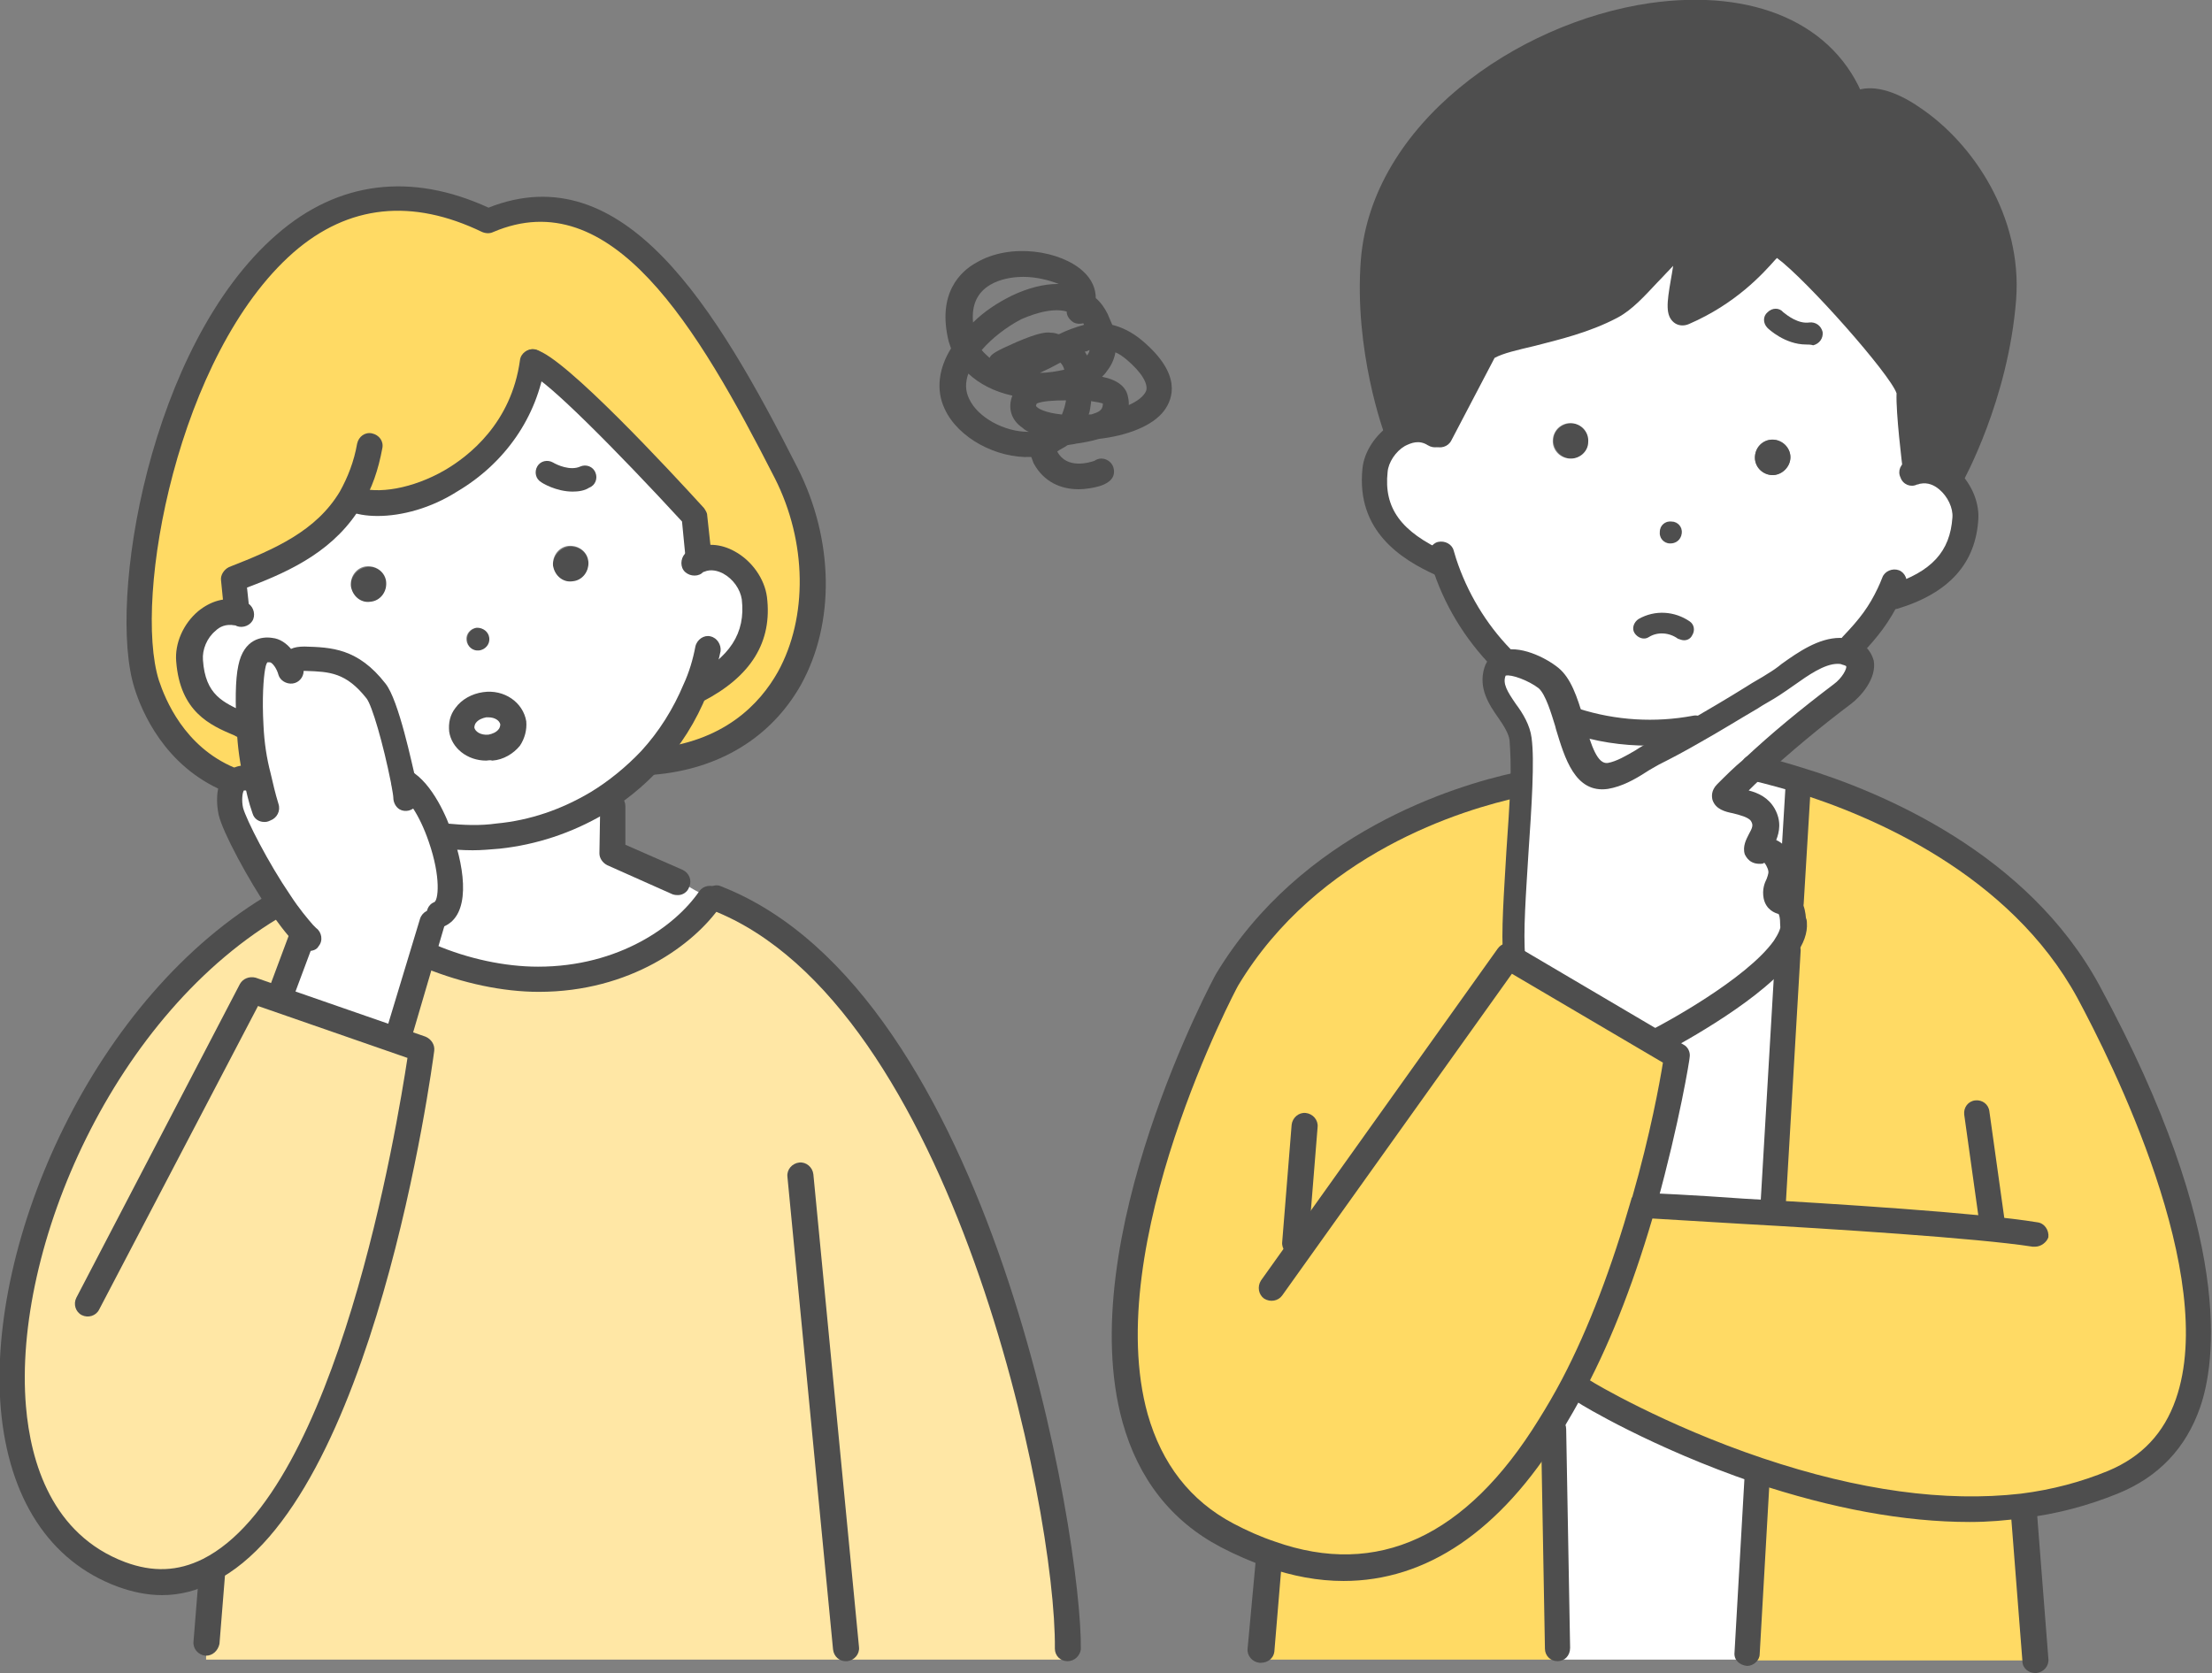 <?xml version="1.0" encoding="utf-8"?>
<!-- Generator: Adobe Illustrator 28.1.0, SVG Export Plug-In . SVG Version: 6.00 Build 0)  -->
<svg version="1.1" id="レイヤー_1" xmlns="http://www.w3.org/2000/svg" xmlns:xlink="http://www.w3.org/1999/xlink" x="0px"
	 y="0px" viewBox="0 0 281.2 212.7" style="enable-background:new 0 0 281.2 212.7;" xml:space="preserve">
<rect x="0" y="0" width="281.2" height="212.7" fill="#808080" stroke="none"/>
<style type="text/css">
	.st0{fill:#4E4E4E;}
	.st1{fill:#FFE7A5;}
	.st2{fill:#FFFFFF;}
	.st3{fill:#FFDA64;}
</style>
<g>
	<path class="st0" d="M137.1,62.2c-2.2,0-4.4-0.9-5.7-3.3c-0.1-0.3-0.2-0.5-0.3-0.8c-4.4,0.2-9.3-2.4-11-6.1
		c-1.2-2.5-0.7-5.3,0.8-7.7c-0.1-0.3-0.2-0.6-0.3-0.9c-1.5-6.1,1.5-8.9,3.5-10c4.4-2.6,10.8-1.5,13.6,1.1c1.1,1,1.6,2.2,1.6,3.4
		c0.6,0.5,1.1,1.2,1.5,2c0.2,0.5,0.4,0.9,0.6,1.4c1.2,0.3,2.5,0.9,3.8,2c5.1,4.3,3.9,7.4,2.8,8.9c-1.5,2-4.8,3.2-8.3,3.6
		c-1,0.3-2.1,0.5-2.9,0.6c-0.3,0.1-0.7,0.1-1.1,0.2c-0.4,0.3-0.9,0.5-1.3,0.8c0,0,0,0,0,0c1.2,2.3,4.1,1.4,4.7,1.2
		c0.3-0.2,0.6-0.3,0.9-0.3c0.8,0,1.5,0.6,1.6,1.4c0.2,1.4-1.2,1.9-1.8,2.1C139.1,62,138.1,62.2,137.1,62.2z M123.1,47.5
		c-0.4,1.1-0.4,2.2,0.1,3.2c1.1,2.4,4.5,4.2,7.5,4.2c0,0,0.1,0,0.1,0c-0.3-0.1-0.6-0.3-0.8-0.5c-1.5-1-1.9-2.6-1.3-4.1
		C126.4,49.8,124.5,48.8,123.1,47.5z M138.7,51c0,0.1,0,0.2,0,0.2c-0.1,0.5-0.1,1-0.3,1.5c0.2,0,0.4,0,0.6-0.1
		c1-0.3,1.2-0.7,1.2-1.3C139.9,51.2,139.4,51.1,138.7,51z M131.8,51.3c-0.1,0.2-0.1,0.3-0.1,0.3c0.1,0.3,1.2,0.9,3.3,1.1
		c0.2-0.5,0.4-1.1,0.5-1.7c0,0,0,0,0-0.1C133.9,50.9,132.5,51,131.8,51.3z M140.1,47.9c2,0.4,3.1,1.3,3.3,2.6c0.1,0.4,0.1,0.7,0.1,1
		c1.1-0.5,1.9-1.1,2.2-1.8c0.3-0.9-0.6-2.4-2.5-4c-0.5-0.4-0.9-0.7-1.4-0.9c-0.2,1.1-0.7,1.9-1.1,2.4
		C140.5,47.5,140.3,47.7,140.1,47.9z M134.8,46.1C134.8,46.1,134.8,46.2,134.8,46.1c-0.9,0.5-1.7,0.9-2.6,1.3c1.1,0,2.2-0.2,3.1-0.4
		C135.2,46.6,135,46.3,134.8,46.1z M124.8,44.5c0.3,0.4,0.7,0.7,1,1c0.2-0.5,0.9-0.9,3.4-2c2.8-1.2,3.8-1.3,4.4-1.2
		c0.4,0,0.7,0.1,1,0.2c1-0.5,2.1-0.9,3.2-1.2c0-0.1-0.1-0.2-0.1-0.2c-0.4,0.1-0.8,0.1-1.2-0.1c-0.5-0.3-0.9-0.8-0.9-1.4
		c-2.2-0.6-5.1,0.7-5.8,1C127.9,41.6,126.1,43,124.8,44.5z M137.9,44.7c0.1,0.2,0.2,0.3,0.3,0.5c0.1-0.2,0.3-0.4,0.3-0.7
		C138.3,44.6,138.1,44.7,137.9,44.7z M130.1,35.2c-1.5,0-3,0.3-4.2,1c-1.7,1-2.4,2.6-2.2,4.8c1.4-1.4,3.1-2.5,4.9-3.4
		c2.1-1,4.1-1.5,5.9-1.5c0,0,0,0,0.1,0C133.3,35.6,131.7,35.2,130.1,35.2z"/>
	<g>
		<g id="XMLID_00000086651807691031051710000007239159215232099478_">
			<g>
				<path class="st1" d="M135.7,211H26.2v-2.2l0.7-8.7l-0.2-0.5c19.7-9.9,27.1-66.3,27.1-66.3l-3.3-1.1l0.3-0.8l3.1-10.2l0.9,0.3
					c4,1.7,8.9,2.9,13.7,2.9c11.1,0,18.7-5.7,21.8-10.3l0-0.1c0.2,0.1,0.4,0.1,0.6,0.1c32.8,12.8,44.9,80.2,44.7,95.5V211z"/>
				<path class="st2" d="M86.5,112c1.1,0.8,2.6,1.7,3.8,2l0,0.1c-3.1,4.6-10.7,10.3-21.8,10.3c-4.8,0-9.7-1.2-13.7-2.9l-0.9-0.3
					l1.2-4l0.8-1.1c2.1-0.9,1.7-5.5,0.2-9.8l0.5-0.2c2.2,0.3,4.4,0.3,6.6,0.1c4.6-0.5,8.9-1.9,12.7-4.2l2.1,0.4l-0.1,6l8.3,3.7
					L86.5,112z"/>
				<path class="st0" d="M74.8,71.5c0.1,1.2-0.8,2.3-2,2.5c-1.2,0.1-2.3-0.7-2.5-2c-0.1-1.2,0.8-2.3,2-2.5
					C73.6,69.4,74.7,70.2,74.8,71.5z"/>
				<path class="st2" d="M65.2,91.8c0.2,1.5-1.1,2.9-2.9,3.2c-1.8,0.2-3.4-0.8-3.6-2.3c-0.2-1.5,1.1-2.9,2.9-3.2
					C63.4,89.3,65,90.3,65.2,91.8z"/>
				<path class="st0" d="M59.4,81.4c-0.1-0.8,0.5-1.5,1.3-1.6c0.8-0.1,1.5,0.5,1.6,1.3c0.1,0.8-0.5,1.5-1.3,1.6
					C60.1,82.8,59.4,82.2,59.4,81.4z"/>
				<path class="st2" d="M29.8,99.6c0.4-0.5,1-0.8,2-0.6l0.8-0.2c-0.5-2.1-0.8-4.3-0.9-6.3c-0.2-3.3-0.1-6.1,0.2-7.6
					c0.4-2,1.3-2.3,2.5-2.2c1.6,0.2,2.4,2.8,2.4,2.8s-0.1-1.7,1.9-1.6c3.1,0.1,6,0.2,9.1,4.1c1.2,1.5,2.8,7.9,3.5,11.4l0.4,0
					c1.7,1,3.5,3.9,4.6,7.1c1.5,4.2,1.9,8.9-0.2,9.8l-0.8,1.1l-1.2,4l-3.1,10.2l-0.3,0.8l-15-5.2l0.4-1.2l2.5-6.7l0.4-0.5
					c-0.9-0.9-2-2.3-3.1-4c-2.8-4.2-5.8-9.8-6.2-11.6C29.1,102.1,29.1,100.5,29.8,99.6z"/>
				<path class="st0" d="M49.1,74.1c0.1,1.2-0.8,2.3-2,2.5c-1.2,0.1-2.3-0.7-2.5-2c-0.1-1.2,0.8-2.3,2-2.5
					C47.9,71.9,49,72.8,49.1,74.1z"/>
				<path class="st2" d="M30,77.9l0.1-0.2l-0.4-4c5.7-2.2,11.6-4.7,14.9-10.3l0.1,0.1c6.5,2.5,21-3.6,23-17.4
					c3.4,0.9,20.5,19.6,20.5,19.6l0.5,4.6l0.1,1c3.1-1.5,6.8,1.6,7.2,4.8c0.7,5.9-2.7,9.2-7.4,11.7l-0.3-0.1c-1.4,3.3-3.3,6.4-5.7,9
					c-2,2.1-4.2,4-6.7,5.5c-3.7,2.2-8,3.7-12.7,4.2c-2.2,0.2-4.5,0.2-6.6-0.1l-0.5,0.2c-1.1-3.2-2.8-6.1-4.6-7.1l-0.4,0
					c-0.7-3.4-2.3-9.9-3.5-11.4c-3.1-3.9-5.9-4-9.1-4.1c-2-0.1-1.9,1.6-1.9,1.6s-0.8-2.5-2.4-2.8c-1.1-0.2-2.1,0.2-2.5,2.2
					c-0.3,1.5-0.4,4.3-0.2,7.6h0c-3.2-1.5-7.1-2.4-7.6-8.6C23.8,80.9,26.8,77.1,30,77.9z M72.8,73.9c1.2-0.1,2.1-1.2,2-2.5
					c-0.1-1.2-1.2-2.1-2.5-2c-1.2,0.1-2.1,1.2-2,2.5C70.5,73.2,71.6,74.1,72.8,73.9z M62.3,95c1.8-0.2,3.1-1.7,2.9-3.2
					c-0.2-1.5-1.8-2.5-3.6-2.3c-1.8,0.2-3.1,1.7-2.9,3.2C58.9,94.2,60.5,95.2,62.3,95z M60.9,82.7c0.8-0.1,1.4-0.8,1.3-1.6
					c-0.1-0.8-0.8-1.3-1.6-1.3c-0.8,0.1-1.4,0.8-1.3,1.6C59.4,82.2,60.1,82.8,60.9,82.7z M47.1,76.5c1.2-0.1,2.1-1.2,2-2.5
					c-0.1-1.2-1.2-2.1-2.5-2c-1.2,0.1-2.1,1.2-2,2.5C44.8,75.8,45.9,76.7,47.1,76.5z"/>
				<path class="st1" d="M35.5,127.1l15,5.2l3.3,1.1c0,0-7.3,56.4-27.1,66.3c-3.4,1.7-7.1,2-11.2,0.5c-26.7-9.9-11.9-67,20.1-85.4
					l0.1,0c1.1,1.7,2.2,3.2,3.1,4l-0.4,0.5l-2.5,6.7L35.5,127.1z"/>
				<path class="st3" d="M29.1,99.1c-6.5-2.7-9.4-8.5-10.5-12.1c-5-15.9,9.5-75.3,43.4-58.8c16.4-7,27.7,12,37.9,32
					c7.7,15.1,2.4,35.1-17,36.7l-0.4-0.3c2.4-2.6,4.4-5.7,5.7-9l0.3,0.1c4.7-2.4,8.1-5.8,7.4-11.7c-0.4-3.1-4.1-6.2-7.2-4.8l-0.1-1
					l-0.5-4.6c0,0-17.1-18.7-20.5-19.6c-2,13.8-16.6,19.9-23,17.4l-0.1-0.1c-3.3,5.6-9.2,8.1-14.9,10.3l0.4,4L30,77.9
					c-3.3-0.8-6.2,3-6,6.1c0.5,6.2,4.3,7,7.6,8.6h0c0.1,2,0.4,4.1,0.9,6.3L31.8,99c-1-0.2-1.6,0.1-2,0.6L29.1,99.1z"/>
			</g>
			<g>
				<path class="st0" d="M61.8,96.7c-2.4,0-4.4-1.6-4.7-3.7l0,0c-0.1-1.1,0.1-2.1,0.8-3c0.8-1.1,2.1-1.8,3.5-2
					c2.7-0.4,5.1,1.3,5.5,3.7c0.1,1.1-0.2,2.2-0.8,3.1c-0.8,1-2.1,1.8-3.5,1.9C62.3,96.6,62,96.7,61.8,96.7z M62.1,91.2
					c-0.1,0-0.2,0-0.3,0c-0.5,0.1-1,0.3-1.3,0.7c-0.1,0.1-0.2,0.4-0.2,0.6v0c0.1,0.5,0.8,1,1.8,0.9c0.5-0.1,1-0.3,1.3-0.7
					c0.1-0.1,0.2-0.4,0.2-0.6C63.5,91.6,62.9,91.2,62.1,91.2z"/>
				<path class="st0" d="M72.8,62.5c-2.1,0-3.9-1.1-4-1.2c-0.7-0.4-0.9-1.3-0.5-2c0.4-0.7,1.3-0.9,2-0.5c0.5,0.3,2.2,1.1,3.5,0.5
					c0.7-0.3,1.6,0,1.9,0.8c0.3,0.7,0,1.6-0.8,1.9C74.3,62.4,73.5,62.5,72.8,62.5z"/>
				<path class="st0" d="M88.7,71.9c-0.8,0-1.5-0.6-1.6-1.5l-0.4-4.1c-8.1-8.8-17.4-18.2-19.3-18.7c-0.8-0.3-1.4-1.2-1.1-2
					c0.2-0.9,1.1-1.4,1.9-1.1c3.6,0.9,17.2,15.6,21.3,20.1c0.2,0.3,0.4,0.6,0.4,0.9l0.5,4.6c0.1,0.9-0.6,1.7-1.5,1.8
					C88.8,71.9,88.7,71.9,88.7,71.9z"/>
				<path class="st0" d="M30.1,79.3c-0.8,0-1.5-0.6-1.6-1.5l-0.4-4c-0.1-0.7,0.4-1.4,1-1.7c5.9-2.3,11.1-4.6,14.1-9.6
					c1-1.8,1.8-3.8,2.2-6.1c0.2-0.9,1-1.5,1.9-1.3c0.9,0.2,1.5,1,1.3,1.9c-0.5,2.7-1.3,5.1-2.6,7.2c-3.3,5.6-8.7,8.3-14.6,10.5
					l0.3,2.8c0.1,0.9-0.6,1.7-1.5,1.8C30.2,79.3,30.1,79.3,30.1,79.3z"/>
				<path class="st0" d="M48,65.6c-1.4,0-2.7-0.2-3.9-0.7c-0.8-0.3-1.3-1.3-0.9-2.1c0.3-0.8,1.3-1.3,2.1-0.9c2.7,1,7.2,0.2,11.2-2.1
					c3.1-1.8,8.5-6,9.6-14c0.1-0.9,1-1.5,1.8-1.4c0.9,0.1,1.5,1,1.4,1.8c-1,6.8-5.1,12.7-11.2,16.3C54.8,64.6,51.1,65.6,48,65.6z"/>
				<path class="st0" d="M31.6,94.2c-0.2,0-0.5,0-0.7-0.2c-0.4-0.2-0.8-0.3-1.1-0.5c-3.1-1.3-6.9-3-7.4-9.4
					c-0.2-2.3,0.9-4.8,2.8-6.4c1.6-1.3,3.4-1.8,5.2-1.4c0.3,0.1,0.7,0.2,0.9,0.3c0.8,0.3,1.2,1.3,0.9,2.1c-0.3,0.8-1.3,1.2-2.1,0.9
					c-0.1-0.1-0.3-0.1-0.3-0.1c-1.1-0.2-1.9,0.2-2.4,0.7c-1.1,0.9-1.7,2.4-1.6,3.7c0.3,4.5,2.6,5.4,5.4,6.7c0.4,0.2,0.8,0.4,1.2,0.5
					c0.8,0.4,1.2,1.4,0.8,2.2C32.8,93.9,32.2,94.2,31.6,94.2z"/>
				<path class="st0" d="M88.6,89.3c-0.6,0-1.2-0.3-1.5-0.9c-0.4-0.8-0.1-1.8,0.7-2.2c5-2.6,7-5.7,6.5-10c-0.2-1.3-1.1-2.6-2.4-3.3
					c-0.6-0.3-1.5-0.6-2.4-0.2c-0.1,0-0.2,0.1-0.3,0.2c-0.7,0.5-1.8,0.3-2.3-0.4c-0.5-0.7-0.3-1.8,0.4-2.3c0.2-0.2,0.5-0.3,0.7-0.4
					c1.7-0.8,3.6-0.7,5.4,0.3c2.2,1.2,3.8,3.5,4.1,5.8c0.7,5.7-2,10.1-8.2,13.3C89.1,89.3,88.8,89.3,88.6,89.3z"/>
				<path class="st0" d="M60.1,108.1c-1.3,0-2.5-0.1-3.7-0.2c-0.9-0.1-1.5-0.9-1.4-1.8c0.1-0.9,0.9-1.5,1.8-1.4
					c2.1,0.2,4.2,0.3,6.3,0c4.3-0.4,8.3-1.8,12-4c2.3-1.4,4.5-3.2,6.4-5.2c2.3-2.5,4.1-5.4,5.4-8.5c0.7-1.5,1.2-3.2,1.5-4.8
					c0.2-0.9,1.1-1.5,1.9-1.3c0.9,0.2,1.4,1.1,1.3,1.9c-0.4,1.9-1,3.7-1.7,5.4c-1.4,3.5-3.4,6.7-6,9.5c-2.1,2.3-4.5,4.2-7.1,5.8
					c-4.1,2.4-8.6,3.9-13.3,4.4C62.3,108,61.2,108.1,60.1,108.1z"/>
				<path class="st0" d="M29.1,100.7c-0.2,0-0.4,0-0.6-0.1C20.9,97.4,18,90.4,17.1,87.5c-3.5-11,1.9-43.7,18.1-57.7
					c7.8-6.8,17.1-7.9,26.9-3.4c17.2-6.8,28.9,12.6,39.3,33.1c4.6,9.1,4.8,19.7,0.4,27.6C98,93.8,91.4,97.8,83.1,98.5
					c-0.9,0.1-1.7-0.6-1.8-1.5c-0.1-0.9,0.6-1.7,1.5-1.8c9.2-0.8,13.8-5.7,16.1-9.8c3.8-6.9,3.7-16.5-0.4-24.6
					c-9.9-19.4-20.8-37.7-35.8-31.3c-0.4,0.2-0.9,0.2-1.4,0c-8.9-4.3-17-3.5-24,2.6C22.6,45,16.9,76,20.2,86.5
					c0.8,2.4,3.2,8.4,9.6,11.1c0.8,0.3,1.2,1.3,0.9,2.1C30.3,100.3,29.7,100.7,29.1,100.7z"/>
				<path class="st0" d="M107.5,211.2c-0.8,0-1.5-0.6-1.6-1.5l-5.8-60.1c-0.1-0.9,0.6-1.7,1.5-1.8c0.9-0.1,1.7,0.6,1.8,1.5l5.8,60.1
					c0.1,0.9-0.6,1.7-1.5,1.8C107.6,211.2,107.5,211.2,107.5,211.2z"/>
				<path class="st0" d="M35.9,127.6c-0.2,0-0.4,0-0.6-0.1c-0.8-0.3-1.3-1.2-1-2.1l2.5-6.7c0.3-0.8,1.2-1.3,2.1-1
					c0.8,0.3,1.3,1.2,1,2.1l-2.5,6.7C37.2,127.2,36.5,127.6,35.9,127.6z"/>
				<path class="st0" d="M50.7,133.1c-0.2,0-0.3,0-0.5-0.1c-0.9-0.3-1.3-1.2-1.1-2l4.3-14.2c0.3-0.9,1.2-1.3,2-1.1
					c0.9,0.3,1.3,1.2,1.1,2L52.3,132C52.1,132.7,51.4,133.1,50.7,133.1z"/>
				<path class="st0" d="M26.2,210.5c0,0-0.1,0-0.1,0c-0.9-0.1-1.6-0.9-1.5-1.8l0.7-8.7c0.1-0.9,0.8-1.6,1.8-1.5
					c0.9,0.1,1.6,0.9,1.5,1.8l-0.7,8.7C27.7,209.9,27,210.5,26.2,210.5z"/>
				<path class="st0" d="M86.2,113.8c-0.2,0-0.4,0-0.7-0.1l-8.3-3.7c-0.6-0.3-1-0.9-1-1.5l0.1-6c0-0.9,0.7-1.6,1.6-1.6c0,0,0,0,0,0
					c0.9,0,1.6,0.7,1.6,1.6l0,4.9l7.3,3.2c0.8,0.4,1.2,1.3,0.8,2.2C87.4,113.4,86.8,113.8,86.2,113.8z"/>
				<path class="st0" d="M68.5,126.1c-4.6,0-9.7-1.1-14.4-3c-0.8-0.3-1.2-1.3-0.9-2.1c0.3-0.8,1.3-1.2,2.1-0.9
					c4.2,1.8,8.9,2.8,13.1,2.8c10.3,0,17.5-5.2,20.5-9.6c0.5-0.7,1.5-0.9,2.3-0.4c0.7,0.5,0.9,1.5,0.4,2.3
					C88.2,120.1,80.1,126.1,68.5,126.1z"/>
				<path class="st0" d="M135.7,211.2C135.7,211.2,135.7,211.2,135.7,211.2c-0.9,0-1.6-0.7-1.6-1.6c0.2-17.8-13-82-43.6-93.9
					c-0.8-0.3-1.3-1.3-0.9-2.1c0.3-0.8,1.3-1.3,2.1-0.9c34.5,13.5,45.9,83.1,45.7,97C137.3,210.5,136.6,211.2,135.7,211.2z"/>
				<path class="st0" d="M20.6,202.8c-1.9,0-3.8-0.4-5.7-1.1c-8.6-3.2-13.8-11.2-14.8-22.6c-1.8-21.1,11.7-52.5,34.6-65.7
					c0.8-0.5,1.8-0.2,2.2,0.6c0.5,0.8,0.2,1.8-0.6,2.2c-21.8,12.5-34.7,42.5-33,62.6c0.6,7.1,3.3,16.3,12.6,19.8
					c3.5,1.3,6.7,1.2,9.9-0.4c17.1-8.6,24.7-55.2,26-63.7l-19-6.6l-20.2,38.6c-0.4,0.8-1.4,1.1-2.2,0.7c-0.8-0.4-1.1-1.4-0.7-2.2
					l20.8-39.9c0.4-0.7,1.2-1,2-0.8l21.6,7.5c0.7,0.3,1.2,1,1.1,1.8c-0.3,2.3-7.7,57.4-28,67.5C25.2,202.2,22.9,202.8,20.6,202.8z"
					/>
				<path class="st0" d="M55.9,117.8c-0.6,0-1.2-0.4-1.5-1c-0.4-0.8,0-1.8,0.8-2.1c0.5-0.2,0.9-3.1-0.7-7.7
					c-1.2-3.5-2.8-5.7-3.9-6.2c-0.8-0.4-1.1-1.4-0.6-2.2c0.4-0.8,1.4-1.1,2.2-0.6c2.8,1.6,4.7,6.1,5.3,8c1.7,4.8,2.3,10.4-1.1,11.8
					C56.3,117.8,56.1,117.8,55.9,117.8z"/>
				<path class="st0" d="M33.6,104.5c-0.7,0-1.3-0.4-1.5-1.1c-0.5-1.4-0.8-2.8-1.1-4.2c-0.5-2.1-0.8-4.3-0.9-6.5
					c-0.2-3.2-0.2-6.3,0.2-8.1c0.7-3.4,3-3.7,4.3-3.5c1,0.1,1.8,0.7,2.4,1.4c0.4-0.2,1-0.3,1.7-0.3c3.4,0.1,6.8,0.2,10.3,4.7
					c1.7,2.1,3.4,10.4,3.8,12c0.5,2.4,0.5,2.8,0.2,3.4c-0.5,0.8-1.5,1-2.2,0.6c-0.5-0.3-0.8-0.9-0.8-1.5c0-0.2-0.1-0.8-0.3-1.9
					c-1-5-2.4-9.8-3.1-10.7c-2.6-3.3-4.7-3.4-7.7-3.5c-0.1,0-0.2,0-0.3,0c0,0.8-0.6,1.5-1.4,1.6c-0.8,0.1-1.6-0.4-1.8-1.1
					c-0.2-0.8-0.8-1.6-1.1-1.6c-0.2,0-0.3,0-0.3,0c0,0-0.2,0.2-0.3,0.9c-0.2,1.1-0.4,3.7-0.2,7.2c0.1,2.1,0.4,4.1,0.9,6
					c0.3,1.3,0.6,2.6,1,3.9c0.3,0.9-0.2,1.8-1,2.1C34,104.5,33.8,104.5,33.6,104.5z"/>
				<path class="st0" d="M39.3,120.9c-0.3,0-0.7-0.1-1-0.3c-0.2-0.2-0.4-0.4-0.7-0.6c-1.2-1.2-2.5-3-3.4-4.3
					c-2.6-3.8-5.9-9.9-6.4-12.1c-0.3-1.4-0.4-3.5,0.6-4.9c0.8-1.1,2.1-1.6,3.6-1.3c0.9,0.2,1.4,1.1,1.2,1.9
					c-0.2,0.9-1.1,1.4-1.9,1.2c-0.2,0-0.3,0-0.3,0c-0.2,0.3-0.3,1.3-0.1,2.2c0.4,1.5,3.2,7,6,11.1c1.1,1.7,2.2,3,2.9,3.8
					c0.1,0.1,0.3,0.3,0.4,0.4c0.7,0.5,0.9,1.6,0.3,2.3C40.3,120.7,39.8,120.9,39.3,120.9z"/>
			</g>
		</g>
	</g>
	<g>
		<g id="XMLID_00000021841796252795699430000007076780548799802275_">
			<g>
				<path class="st3" d="M192.4,122.2l18.2,10.7l2.5,1.5c0,0-1.2,8.1-4.2,18.6h0c-2,7.2-5,15.6-8.9,23.2c-1,1.8-2,3.6-3,5.4
					c-8,12.8-19.4,21.8-35.4,16.2c-1.8-0.6-3.6-1.4-5.5-2.4c-28.3-15-2-67.3,0-70.6c10.4-17.3,28.9-23,37-24.8h0.6
					c-0.2,7.2-1.3,16.8-0.9,21.9L192.4,122.2z"/>
				<path class="st2" d="M228.6,99.4L228.6,99.4l-0.1,0.3l-0.9,14.9l-0.6,0.1c-0.5-0.2-1-0.2-1.1-0.9c-0.3-1.4,1.2-2.1,0.4-4.1
					c-1-2.7-2.7-1.2-2.8-1.7c-0.3-0.9,2-2.3,0.7-4.5c-1.2-2.2-5.7-1.5-4.5-2.8c1-1,2.1-2.1,3.2-3.1c0,0,2.2,0.4,5.8,1.5L228.6,99.4z
					"/>
				<path class="st3" d="M257.1,191.9l1.5,19.2h-36.6v-0.9l1.3-22.8l0.1-0.4c9.9,3.4,22,6,33.5,4.5L257.1,191.9z"/>
				<path class="st0" d="M212.5,66.3c0.8,0.1,1.4,0.7,1.3,1.5c-0.1,0.8-0.7,1.4-1.5,1.3c-0.8-0.1-1.4-0.7-1.3-1.5
					C211,66.8,211.7,66.2,212.5,66.3z"/>
				<path class="st2" d="M223.5,108c0.2,0.5,1.8-1,2.8,1.7c0.8,2-0.7,2.7-0.4,4.1c0.2,0.7,0.6,0.7,1.1,0.9c0.5,0.2,0.9,0.7,1,2.7
					c0,1-0.4,2.1-1.2,3.2c-3.3,4.6-12.4,9.9-15.9,11.7l-0.4,0.6l-18.2-10.7l0.3-0.5c-0.4-5.1,0.7-14.7,0.9-21.9
					c0.1-2.3,0.1-4.3-0.1-5.9c-0.3-2.9-4.3-5.4-3.3-8.5c0.2-0.6,0.6-0.9,1-1.1c1.6-0.6,4.5,0.7,5.8,1.8c1.3,1,2,3.3,2.7,5.6
					c1,3.6,2,7.3,4.9,6.8c2.1-0.3,4.1-2,6-2.9c1.7-0.9,3.4-1.8,5.1-2.8c3.4-1.9,6.7-4,10-6c2.2-1.3,5.4-4.3,8.3-4.3
					c0.4,0,0.7,0,1.1,0.1c3.2,0.9,1.1,4.1-0.7,5.4c-3.9,3-7.8,6.1-11.4,9.5c-1.1,1-2.2,2-3.2,3.1c-1.2,1.3,3.3,0.6,4.5,2.8
					C225.5,105.7,223.2,107.1,223.5,108z"/>
				<path class="st0" d="M243.5,59.6c0,0-1-7.4-0.8-9.6c0.2-2.2-13.7-17.7-16.9-19.2c-0.7-0.3-3.6,5.4-11.7,8.9
					c-1.6,0.7,1.7-9.1-0.2-8.6c-2.7,0.8-5.5,6.1-9,7.8c-6.2,3.2-13.1,3.5-16.1,5.3l-5.7,10.9l-0.6,0c-1.5-1-3.2-0.8-4.6,0.1
					l-0.3-0.4c0,0-3.9-10.4-3-21.7c2.2-27.9,51.7-43.6,60.9-19.9l1-0.1c4.2-2,19.4,9.4,18.2,24.9c-1,12.6-6.7,22.7-6.7,22.7l-0.5,0
					c-1.1-0.9-2.5-1.4-3.9-1L243.5,59.6z"/>
				<path class="st2" d="M209.6,93.2c2,0,3.9-0.2,5.8-0.6l0.2,0.3c-1.7,1-3.4,1.9-5.1,2.8c-1.8,0.9-3.9,2.6-6,2.9
					c-2.9,0.4-3.9-3.3-4.9-6.8l0.5-0.1C203.1,92.6,206.3,93.2,209.6,93.2z"/>
				<path class="st2" d="M223.6,186.9l-0.1,0.4l-1.3,22.8v0.9H198v-1.4l-0.5-27.8l-0.5-0.3c1.1-1.7,2.1-3.5,3-5.4l1.5,0.8
					C201.4,176.9,210.7,182.6,223.6,186.9z"/>
				<path class="st0" d="M199.9,53.8c1.2,0.1,2.2,1.1,2.1,2.4c-0.1,1.2-1.2,2.2-2.4,2.1c-1.2-0.1-2.2-1.2-2.1-2.4
					C197.5,54.7,198.6,53.8,199.9,53.8z"/>
				<path class="st3" d="M198,209.6v1.4h-37.6v-1.2l1.1-11.9l0.1-0.2c16,5.6,27.5-3.4,35.4-16.2l0.5,0.3L198,209.6z"/>
				<path class="st2" d="M243.6,59.8c1.4-0.4,2.8,0.1,3.9,1c1.4,1.2,2.4,3.2,2.3,5c-0.3,5.8-4.2,8.5-9.1,10.1l-0.5-0.3
					c-1.2,2.6-2.5,4.3-4.7,6.5l-1.6,0.5c-2.9,0-6.1,3-8.3,4.3c-3.3,2-6.6,4.1-10,6l-0.2-0.3c-1.9,0.4-3.8,0.6-5.8,0.6
					c-3.3,0-6.5-0.5-9.5-1.5l-0.5,0.1c-0.7-2.3-1.4-4.6-2.7-5.6c-1.3-1.1-4.2-2.4-5.8-1.8l-0.3-0.6c-3.3-3.4-5.9-7.6-7.3-12.2
					l-0.4,0.1c-5.1-2.3-9-5.7-8.3-11.8c0.2-1.7,1.4-3.5,3-4.5c1.4-0.9,3.1-1.1,4.6-0.1l0.6,0l5.7-10.9c3-1.8,9.9-2.1,16.1-5.3
					c3.4-1.8,6.2-7.1,9-7.8c2-0.6-1.4,9.3,0.2,8.6c8.1-3.5,11-9.2,11.7-8.9c3.2,1.5,17.1,17,16.9,19.2c-0.2,2.2,0.8,9.6,0.8,9.6
					L243.6,59.8z M227.6,58.3c0.1-1.2-0.8-2.3-2.1-2.4c-1.2-0.1-2.3,0.8-2.4,2.1c-0.1,1.2,0.8,2.3,2.1,2.4
					C226.4,60.4,227.5,59.5,227.6,58.3z M213.8,67.8c0.1-0.8-0.5-1.5-1.3-1.5c-0.8-0.1-1.5,0.5-1.5,1.3c-0.1,0.8,0.5,1.5,1.3,1.5
					C213.1,69.1,213.7,68.6,213.8,67.8z M201.9,56.2c0.1-1.2-0.8-2.3-2.1-2.4c-1.2-0.1-2.3,0.8-2.4,2.1c-0.1,1.2,0.8,2.3,2.1,2.4
					C200.8,58.4,201.9,57.4,201.9,56.2z"/>
				<path class="st0" d="M225.5,55.9c1.2,0.1,2.2,1.2,2.1,2.4c-0.1,1.2-1.2,2.2-2.4,2.1c-1.2-0.1-2.2-1.1-2.1-2.4
					C223.2,56.7,224.3,55.8,225.5,55.9z"/>
				<path class="st3" d="M228.7,99.2c9.4,2.9,27.9,10.4,36.8,27c9.3,17.1,24.6,53.4,3.1,62.4c-3.7,1.6-7.6,2.5-11.6,3
					c-11.5,1.4-23.6-1.2-33.5-4.5c-12.8-4.4-22.1-10-22.1-10l-1.5-0.8c3.9-7.6,6.8-16,8.9-23.2h0l1,0.3c0,0,4.9,0.2,11.7,0.7
					l3.7-0.7l1.9-32.4l-0.5-0.3c0.8-1.1,1.3-2.2,1.2-3.2c-0.1-1.9-0.5-2.4-1-2.7l0.6-0.1l0.9-14.9l0.1-0.3v0L228.7,99.2z"/>
				<path class="st2" d="M210.9,132.3c3.5-1.8,12.6-7.1,15.9-11.7l0.5,0.3l-1.9,32.4l-3.7,0.7c-6.8-0.4-11.7-0.7-11.7-0.7l-1-0.3
					c3-10.5,4.2-18.6,4.2-18.6l-2.5-1.5L210.9,132.3z"/>
			</g>
			<g>
				<path class="st0" d="M250.4,193.5c-8.3,0-17.5-1.7-27.4-5c-12.9-4.4-22-9.9-22.4-10.2c-0.8-0.5-1-1.5-0.5-2.2
					c0.5-0.8,1.5-1,2.2-0.5c0.1,0.1,9.3,5.6,21.8,9.8c12.2,4.1,23.2,5.6,32.8,4.5c4-0.5,7.7-1.5,11.1-2.9c4.3-1.8,7.1-4.8,8.6-9.1
					c5.5-15.7-8.2-43-12.5-51c-8.6-15.8-26.2-23.2-35.9-26.2c-3.4-1-5.6-1.5-5.6-1.5c-0.9-0.2-1.5-1-1.3-1.9c0.2-0.9,1-1.5,1.9-1.3
					c0.1,0,2.4,0.5,5.9,1.6c10.2,3.1,28.7,10.9,37.8,27.7c17.3,31.9,14.7,48.1,12.8,53.6c-1.8,5.2-5.3,8.9-10.5,11
					c-3.7,1.5-7.7,2.6-12,3.1C255.1,193.3,252.8,193.5,250.4,193.5z"/>
				<path class="st0" d="M258.7,158.5c-0.1,0-0.2,0-0.3,0c-7-1.1-26.1-2.3-36.9-2.9c-6.8-0.4-11.7-0.7-11.7-0.7
					c-0.9,0-1.6-0.8-1.5-1.7c0-0.9,0.8-1.6,1.7-1.5c0,0,4.9,0.2,11.8,0.7c10.8,0.6,30,1.8,37.2,3c0.9,0.1,1.5,1,1.4,1.9
					C260.2,157.9,259.5,158.5,258.7,158.5z"/>
				<path class="st0" d="M214.1,81.4c-0.3,0-0.5-0.1-0.8-0.2c-1.1-0.8-2.6-0.9-3.7-0.2c-0.6,0.4-1.4,0.1-1.8-0.5
					c-0.4-0.6-0.1-1.4,0.5-1.8c2.1-1.2,4.6-1,6.5,0.3c0.6,0.4,0.7,1.2,0.3,1.8C214.9,81.2,214.5,81.4,214.1,81.4z"/>
				<path class="st0" d="M229.6,43.8c-2.7,0-4.8-2-4.9-2.1c-0.6-0.6-0.6-1.5,0-2c0.6-0.6,1.5-0.6,2,0c0.5,0.4,1.9,1.5,3.3,1.3
					c0.8-0.1,1.5,0.4,1.7,1.2c0.1,0.8-0.4,1.5-1.2,1.7C230.2,43.8,229.9,43.8,229.6,43.8z"/>
				<path class="st0" d="M243.5,61.2c-0.8,0-1.5-0.6-1.6-1.4c-0.1-0.8-0.9-7.3-0.8-9.8c-0.8-2.4-11.4-14.4-15.2-17.2
					c-0.1,0.1-0.1,0.1-0.2,0.2c-1.6,1.8-5,5.6-11,8.2c-0.7,0.3-1.4,0.2-1.9-0.2c-1.1-0.9-0.9-2.5-0.4-5.4c0.1-0.5,0.2-1.2,0.3-1.8
					c-0.6,0.6-1.3,1.4-2,2.1c-1.6,1.7-3.2,3.5-5.1,4.5c-3.6,1.9-7.5,2.8-10.6,3.6c-2.1,0.5-3.9,0.9-5,1.5l-5.5,10.5
					c-0.4,0.8-1.4,1.1-2.2,0.7c-0.8-0.4-1.1-1.4-0.7-2.2l5.7-10.9c0.1-0.3,0.3-0.5,0.6-0.6c1.5-0.9,3.8-1.5,6.3-2.1
					c3.1-0.7,6.6-1.6,9.8-3.3c1.4-0.7,2.8-2.3,4.2-3.8c1.7-1.9,3.3-3.6,5.1-4.2c0.7-0.2,1.4,0,1.9,0.4c1.1,1,0.9,2.8,0.3,6.1
					c-0.1,0.3-0.1,0.7-0.2,1.1c4.1-2.2,6.5-4.9,7.8-6.4c1-1.1,1.9-2.1,3.2-1.5c3.2,1.4,18.2,17.4,17.9,20.8
					c-0.1,1.7,0.5,7.3,0.8,9.3c0.1,0.9-0.5,1.7-1.4,1.8C243.6,61.2,243.6,61.2,243.5,61.2z M213.4,38.2
					C213.4,38.2,213.4,38.2,213.4,38.2C213.4,38.2,213.4,38.2,213.4,38.2z M214.3,32.7C214.3,32.7,214.3,32.7,214.3,32.7
					C214.3,32.7,214.3,32.7,214.3,32.7z"/>
				<path class="st0" d="M183.2,73.2c-0.2,0-0.5,0-0.7-0.1c-4.4-2-10.1-5.6-9.3-13.5c0.2-2.2,1.7-4.4,3.7-5.7
					c2.1-1.3,4.5-1.4,6.4-0.1c0.8,0.5,1,1.5,0.5,2.3c-0.5,0.8-1.5,1-2.3,0.5c-1.1-0.7-2.1-0.3-2.9,0.1c-1.2,0.7-2.1,2.1-2.2,3.3
					c-0.5,4.6,1.7,7.6,7.4,10.2c0.8,0.4,1.2,1.3,0.8,2.2C184.4,72.9,183.8,73.2,183.2,73.2z"/>
				<path class="st0" d="M240.7,77.5c-0.7,0-1.3-0.4-1.6-1.1c-0.3-0.9,0.2-1.8,1.1-2c5.4-1.7,7.7-4.3,8-8.6c0.1-1.2-0.6-2.7-1.7-3.6
					c-0.6-0.5-1.4-0.9-2.4-0.7c-0.1,0-0.2,0.1-0.4,0.1c-0.8,0.4-1.8,0-2.1-0.9c-0.4-0.8,0-1.8,0.9-2.1c0.2-0.1,0.5-0.2,0.7-0.3
					c1.8-0.5,3.7-0.1,5.4,1.3c1.9,1.6,3,4.1,2.9,6.3c-0.3,5.7-3.7,9.5-10.3,11.5C241,77.4,240.8,77.5,240.7,77.5z"/>
				<path class="st0" d="M170.8,201c-3.2,0-6.5-0.6-9.9-1.8c-1.9-0.7-3.8-1.5-5.7-2.5c-6.3-3.3-10.5-8.7-12.5-15.9
					c-6.4-23.1,11.7-56.7,11.9-57c10.8-17.9,30.2-23.9,38.1-25.6c0.9-0.2,1.7,0.4,1.9,1.2c0.2,0.9-0.4,1.7-1.2,1.9
					c-7.5,1.6-25.9,7.2-36,24c-0.2,0.3-17.5,33-11.5,54.5c1.8,6.3,5.4,11,10.9,13.9c1.7,0.9,3.5,1.7,5.3,2.3
					c13,4.6,24.3-0.6,33.5-15.5c1-1.6,2-3.3,3-5.2c3.4-6.5,6.3-14.2,8.8-22.9c0-0.1,0-0.1,0.1-0.2c2.3-8,3.5-14.6,3.9-17.1
					l-19.2-11.3l-29.2,40.9c-0.5,0.7-1.5,0.9-2.3,0.4c-0.7-0.5-0.9-1.5-0.4-2.3l30.1-42.2c0.5-0.7,1.4-0.9,2.1-0.5l0.8,0.5
					l20.7,12.2c0.6,0.3,0.9,1,0.8,1.6c0,0.3-1.3,8.3-4.2,18.8c0,0.1,0,0.1-0.1,0.2c-2.5,8.8-5.5,16.7-9,23.3c-1,2-2.1,3.8-3.1,5.5
					C190.7,194.7,181.3,201,170.8,201z"/>
				<path class="st0" d="M258.7,212.7c-0.8,0-1.6-0.6-1.6-1.5l-1.5-19.2c-0.1-0.9,0.6-1.7,1.5-1.8c0.9-0.1,1.7,0.6,1.8,1.5l1.5,19.2
					c0.1,0.9-0.6,1.7-1.5,1.8C258.8,212.7,258.7,212.7,258.7,212.7z"/>
				<path class="st0" d="M253.3,157.4c-0.8,0-1.5-0.6-1.6-1.4l-2-14.3c-0.1-0.9,0.5-1.7,1.4-1.8c0.9-0.1,1.7,0.5,1.8,1.4l2,14.3
					c0.1,0.9-0.5,1.7-1.4,1.8C253.4,157.4,253.3,157.4,253.3,157.4z"/>
				<path class="st0" d="M227.7,116.3C227.6,116.3,227.6,116.3,227.7,116.3c-1-0.1-1.7-0.8-1.6-1.7l0.9-14.9
					c0.1-0.9,0.8-1.6,1.7-1.5c0.9,0.1,1.6,0.8,1.5,1.7l-0.9,14.9C229.3,115.6,228.5,116.3,227.7,116.3z"/>
				<path class="st0" d="M225.4,154.9C225.4,154.9,225.4,154.9,225.4,154.9c-1-0.1-1.7-0.8-1.6-1.7l1.9-32.4
					c0.1-0.9,0.8-1.6,1.7-1.5c0.9,0.1,1.6,0.8,1.5,1.7l-1.9,32.4C227,154.2,226.3,154.9,225.4,154.9z"/>
				<path class="st0" d="M222.1,211.8C222.1,211.8,222,211.8,222.1,211.8c-1-0.1-1.7-0.8-1.6-1.7l1.3-22.8c0.1-0.9,0.8-1.6,1.7-1.5
					c0.9,0.1,1.6,0.8,1.5,1.7l-1.3,22.8C223.7,211.1,222.9,211.8,222.1,211.8z"/>
				<path class="st0" d="M198,211.2c-0.9,0-1.6-0.7-1.6-1.6l-0.5-27.8c0-0.9,0.7-1.6,1.6-1.7c0,0,0,0,0,0c0.9,0,1.6,0.7,1.6,1.6
					l0.5,27.8C199.6,210.5,198.9,211.2,198,211.2C198,211.2,198,211.2,198,211.2z"/>
				<path class="st0" d="M164.6,159.7c0,0-0.1,0-0.1,0c-0.9-0.1-1.6-0.9-1.5-1.8l1.2-14.9c0.1-0.9,0.9-1.6,1.8-1.5
					c0.9,0.1,1.6,0.9,1.5,1.8l-1.2,14.9C166.2,159.1,165.5,159.7,164.6,159.7z"/>
				<path class="st0" d="M160.3,211.4c0,0-0.1,0-0.2,0c-0.9-0.1-1.6-0.9-1.5-1.8l1.1-11.9c0.1-0.9,0.9-1.5,1.8-1.5
					c0.9,0.1,1.6,0.9,1.5,1.8L162,210C161.9,210.8,161.2,211.4,160.3,211.4z"/>
				<path class="st0" d="M190.9,85.3c-0.4,0-0.8-0.2-1.2-0.5c-3.5-3.6-6.2-8-7.7-12.9l-0.3-1c-0.2-0.9,0.3-1.8,1.1-2
					c0.9-0.2,1.8,0.3,2,1.1l0.3,1c1.4,4.3,3.8,8.3,6.9,11.5c0.6,0.6,0.6,1.7,0,2.3C191.8,85.2,191.3,85.3,190.9,85.3z"/>
				<path class="st0" d="M209.6,94.8c-3.4,0-6.8-0.5-10-1.6c-0.9-0.3-1.3-1.2-1-2.1c0.3-0.9,1.2-1.3,2.1-1c4.7,1.5,9.7,1.8,14.5,0.9
					c0.9-0.2,1.7,0.4,1.9,1.3c0.2,0.9-0.4,1.7-1.3,1.9C213.7,94.6,211.7,94.8,209.6,94.8z"/>
				<path class="st0" d="M235.5,83.7c-0.4,0-0.8-0.1-1.1-0.5c-0.7-0.6-0.7-1.7-0.1-2.3c2.2-2.3,3.3-3.8,4.4-6.1
					c0.2-0.4,0.4-0.9,0.6-1.4c0.3-0.8,1.3-1.2,2.1-0.9c0.8,0.3,1.2,1.3,0.9,2.1c-0.2,0.6-0.5,1.1-0.7,1.6c-1.4,2.9-2.9,4.8-5,7
					C236.3,83.6,235.9,83.7,235.5,83.7z"/>
				<path class="st0" d="M248,62.4c-0.3,0-0.5-0.1-0.8-0.2c-0.8-0.4-1.1-1.4-0.6-2.2c0.1-0.1,5.6-10,6.5-22.1
					c0.7-9.3-4.9-17.4-10.8-21.4c-2.7-1.8-4.6-2.1-5.1-1.9c-0.8,0.4-1.8,0.1-2.2-0.8s-0.1-1.8,0.8-2.2c2-0.9,5-0.2,8.3,2.1
					c6.7,4.5,13,13.8,12.2,24.4c-1,12.8-6.7,23-6.9,23.4C249.1,62.1,248.6,62.4,248,62.4z"/>
				<path class="st0" d="M177.6,56.5c-0.7,0-1.3-0.4-1.5-1.1c-0.2-0.4-4-10.9-3.1-22.4c1.4-17.2,19.7-30.1,36.7-32.6
					C223-1.5,233.3,3,237,12.6c0.3,0.8-0.1,1.8-0.9,2.1c-0.8,0.3-1.8-0.1-2.1-0.9c-3.1-8.1-12-11.9-23.8-10.1
					c-15.7,2.3-32.7,14-33.9,29.6c-0.9,10.8,2.8,20.9,2.9,21c0.3,0.8-0.1,1.8-1,2.1C177.9,56.5,177.7,56.5,177.6,56.5z"/>
				<path class="st0" d="M192.7,123.4c-0.8,0-1.6-0.6-1.6-1.5c-0.3-3.4,0.1-8.4,0.4-13.7c0.2-2.8,0.4-5.8,0.5-8.4
					c0.1-2.5,0-4.3-0.1-5.7c-0.1-0.8-0.7-1.8-1.4-2.8c-1.2-1.7-2.6-3.8-1.8-6.4c0.3-1,1-1.7,2-2.1c2.4-0.9,5.8,0.8,7.4,2.1
					c1.6,1.3,2.4,3.7,3.2,6.4l0.1,0.4c0.9,3.2,1.7,5.5,3,5.3c1.1-0.2,2.3-0.9,3.5-1.6c0.6-0.4,1.3-0.8,1.9-1.1
					c1.6-0.8,3.2-1.7,5-2.7c2.4-1.4,4.8-2.8,7.2-4.3c0.9-0.6,1.9-1.1,2.8-1.7c0.5-0.3,1.1-0.7,1.7-1.2c2.1-1.5,4.7-3.3,7.4-3.3
					c0.6,0,1.1,0.1,1.5,0.2c2.1,0.6,2.6,2,2.8,2.7c0.4,2.3-1.7,4.6-2.9,5.5c-4,3-7.8,6.2-11.3,9.4c-0.6,0.5-1.1,1-1.7,1.6
					c1.2,0.3,2.5,0.9,3.3,2.3c0.9,1.6,0.6,3,0.2,4c0.9,0.4,1.6,1.2,2.1,2.4c0.7,1.8,0.1,3-0.2,3.7c0,0.1-0.1,0.2-0.1,0.3
					c0,0,0.1,0,0.1,0.1c1.6,0.8,1.9,2.6,1.9,4.1c0,0.9-0.7,1.7-1.6,1.7c-0.9,0-1.7-0.7-1.7-1.6c0-0.8-0.1-1.1-0.2-1.3c0,0,0,0,0,0
					c-0.4-0.1-1.6-0.5-1.9-2c-0.2-1.1,0.1-1.9,0.4-2.5c0.2-0.6,0.3-0.8,0.1-1.3c-0.2-0.5-0.4-0.7-0.4-0.7c0,0-0.1,0-0.2,0.1
					c-1.6,0.2-2.1-0.8-2.3-1.2c-0.3-1,0.2-1.9,0.5-2.5c0.5-0.9,0.6-1.2,0.3-1.7c-0.3-0.5-1.5-0.8-2.3-1c-1-0.2-2.2-0.5-2.6-1.7
					c-0.1-0.4-0.2-1.2,0.6-2c1.1-1.1,2.2-2.2,3.3-3.1c3.5-3.3,7.4-6.5,11.5-9.6c1.1-0.8,1.7-2,1.6-2.3c0,0-0.1-0.1-0.5-0.2
					c-0.2-0.1-0.4-0.1-0.6-0.1c-1.7,0-3.8,1.5-5.5,2.7c-0.7,0.5-1.3,0.9-1.9,1.3c-0.9,0.6-1.9,1.1-2.8,1.7c-2.4,1.4-4.8,2.9-7.3,4.3
					c-1.9,1.1-3.6,2-5.2,2.8c-0.5,0.3-1.1,0.6-1.7,1c-1.4,0.9-3,1.8-4.8,2.1c-4.2,0.6-5.5-4-6.6-7.6l-0.1-0.4
					c-0.5-1.6-1.2-4-2.1-4.8c-1.3-1-3.5-1.8-4.2-1.6c-0.4,1,0.2,2,1.3,3.6c0.9,1.2,1.8,2.7,2,4.3c0.2,1.5,0.2,3.5,0.1,6.2
					c-0.1,2.6-0.3,5.6-0.5,8.5c-0.3,5-0.7,10.1-0.4,13.2c0.1,0.9-0.6,1.7-1.5,1.8C192.8,123.4,192.7,123.4,192.7,123.4z"/>
				<path class="st0" d="M210.9,133.9c-0.6,0-1.2-0.3-1.4-0.9c-0.4-0.8-0.1-1.8,0.7-2.2c1.2-0.6,11.8-6.3,15.3-11.2
					c0.6-0.9,0.9-1.6,0.9-2.2c0-0.9,0.7-1.7,1.6-1.7c0.9-0.1,1.7,0.7,1.7,1.6c0.1,1.3-0.4,2.7-1.5,4.2c-3.8,5.4-14.4,11.1-16.4,12.2
					C211.5,133.9,211.2,133.9,210.9,133.9z"/>
			</g>
		</g>
	</g>
</g>
</svg>
